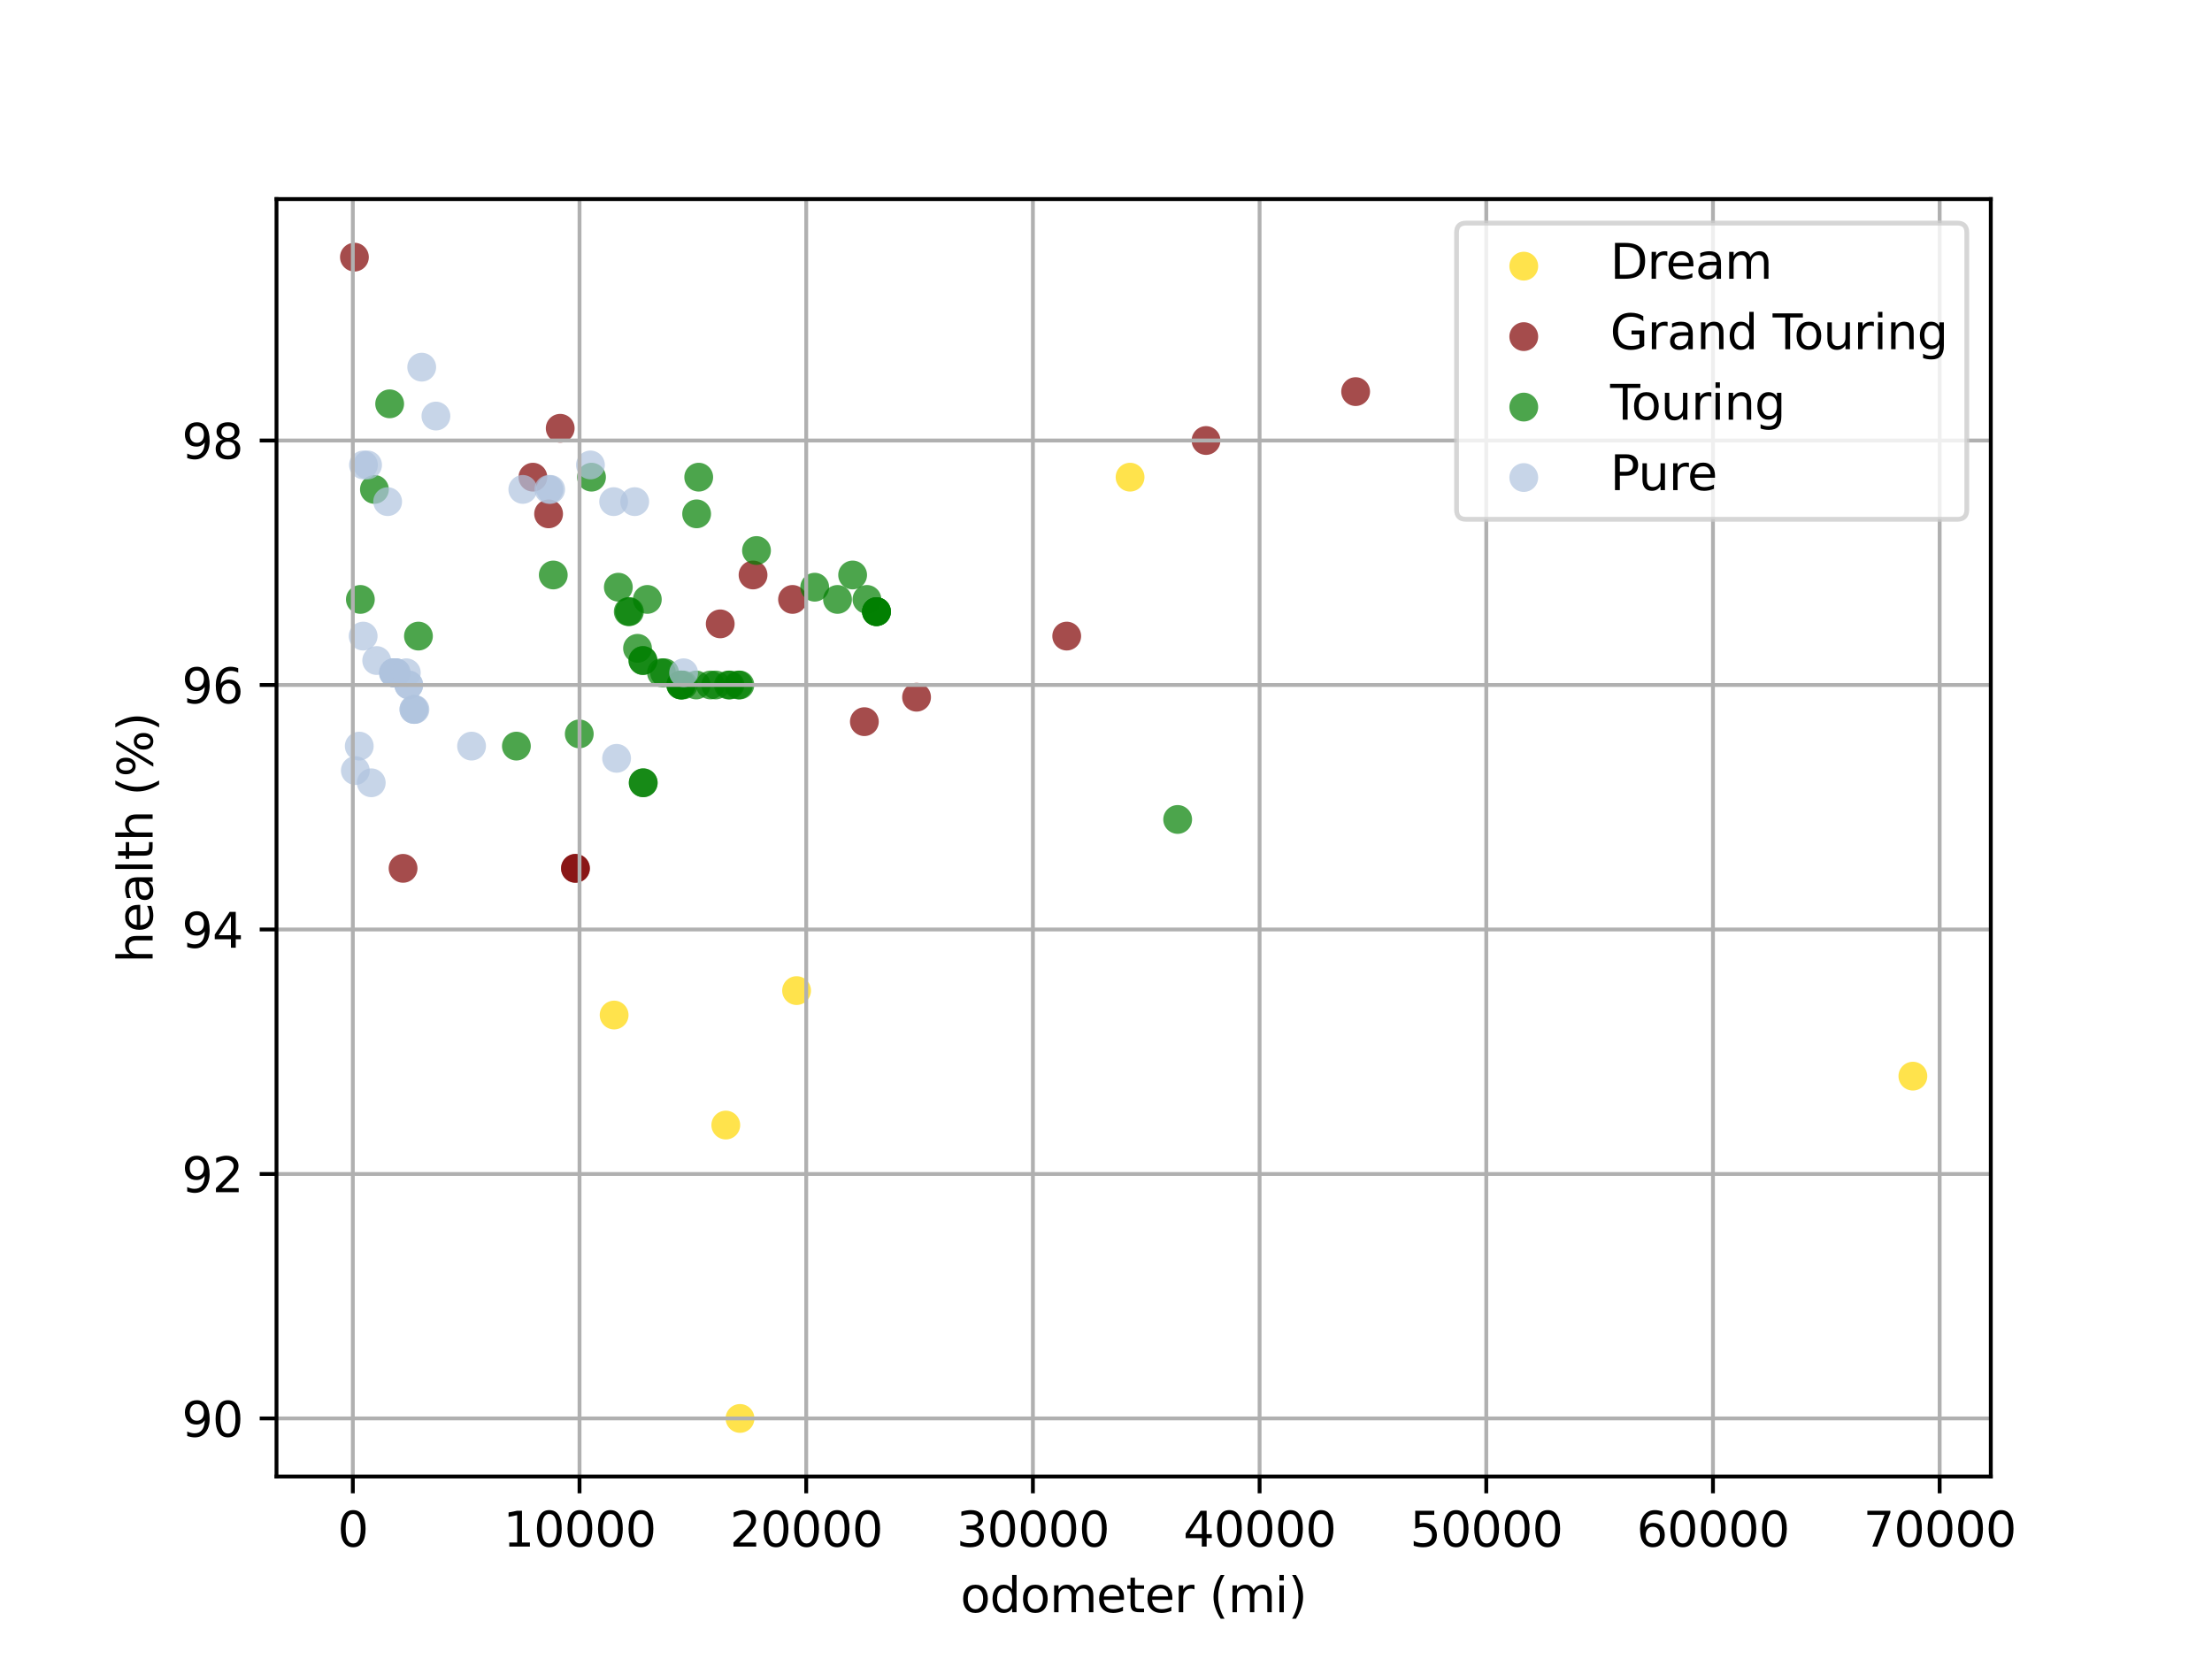 <?xml version="1.0" encoding="utf-8" standalone="no"?>
<!DOCTYPE svg PUBLIC "-//W3C//DTD SVG 1.1//EN"
  "http://www.w3.org/Graphics/SVG/1.1/DTD/svg11.dtd">
<svg xmlns:xlink="http://www.w3.org/1999/xlink" width="460.8pt" height="345.6pt" viewBox="0 0 460.8 345.6" xmlns="http://www.w3.org/2000/svg" version="1.1">
 <defs>
  <style type="text/css">*{stroke-linejoin: round; stroke-linecap: butt}</style>
 </defs>
 <g id="figure_1">
  <g id="patch_1">
   <path d="M 0 345.6 
L 460.8 345.6 
L 460.8 0 
L 0 0 
z
" style="fill: #ffffff"/>
  </g>
  <g id="axes_1">
   <g id="patch_2">
    <path d="M 57.6 307.584 
L 414.72 307.584 
L 414.72 41.472 
L 57.6 41.472 
z
" style="fill: #ffffff"/>
   </g>
   <g id="PathCollection_1">
    <defs>
     <path id="C0_0_fd848317bd" d="M 0 3 
C 0.796 3 1.559 2.684 2.121 2.121 
C 2.684 1.559 3 0.796 3 -0 
C 3 -0.796 2.684 -1.559 2.121 -2.121 
C 1.559 -2.684 0.796 -3 0 -3 
C -0.796 -3 -1.559 -2.684 -2.121 -2.121 
C -2.684 -1.559 -3 -0.796 -3 0 
C -3 0.796 -2.684 1.559 -2.121 2.121 
C -1.559 2.684 -0.796 3 0 3 
z
"/>
    </defs>
    <g clip-path="url(#p1ca855f2ce)">
     <use xlink:href="#C0_0_fd848317bd" x="165.943" y="206.36" style="fill: #ffd700; fill-opacity: 0.7"/>
    </g>
    <g clip-path="url(#p1ca855f2ce)">
     <use xlink:href="#C0_0_fd848317bd" x="151.196" y="234.371" style="fill: #ffd700; fill-opacity: 0.7"/>
    </g>
    <g clip-path="url(#p1ca855f2ce)">
     <use xlink:href="#C0_0_fd848317bd" x="235.415" y="99.405" style="fill: #ffd700; fill-opacity: 0.7"/>
    </g>
    <g clip-path="url(#p1ca855f2ce)">
     <use xlink:href="#C0_0_fd848317bd" x="398.487" y="224.185" style="fill: #ffd700; fill-opacity: 0.7"/>
    </g>
    <g clip-path="url(#p1ca855f2ce)">
     <use xlink:href="#C0_0_fd848317bd" x="127.934" y="211.453" style="fill: #ffd700; fill-opacity: 0.7"/>
    </g>
    <g clip-path="url(#p1ca855f2ce)">
     <use xlink:href="#C0_0_fd848317bd" x="154.158" y="295.488" style="fill: #ffd700; fill-opacity: 0.7"/>
    </g>
   </g>
   <g id="PathCollection_2">
    <defs>
     <path id="C1_0_d52161f55a" d="M 0 3 
C 0.796 3 1.559 2.684 2.121 2.121 
C 2.684 1.559 3 0.796 3 -0 
C 3 -0.796 2.684 -1.559 2.121 -2.121 
C 1.559 -2.684 0.796 -3 0 -3 
C -0.796 -3 -1.559 -2.684 -2.121 -2.121 
C -2.684 -1.559 -3 -0.796 -3 0 
C -3 0.796 -2.684 1.559 -2.121 2.121 
C -1.559 2.684 -0.796 3 0 3 
z
"/>
    </defs>
    <g clip-path="url(#p1ca855f2ce)">
     <use xlink:href="#C1_0_d52161f55a" x="116.702" y="89.219" style="fill: #800000; fill-opacity: 0.7"/>
    </g>
    <g clip-path="url(#p1ca855f2ce)">
     <use xlink:href="#C1_0_d52161f55a" x="119.878" y="180.894" style="fill: #800000; fill-opacity: 0.7"/>
    </g>
    <g clip-path="url(#p1ca855f2ce)">
     <use xlink:href="#C1_0_d52161f55a" x="73.833" y="53.568" style="fill: #800000; fill-opacity: 0.7"/>
    </g>
    <g clip-path="url(#p1ca855f2ce)">
     <use xlink:href="#C1_0_d52161f55a" x="150.037" y="129.964" style="fill: #800000; fill-opacity: 0.7"/>
    </g>
    <g clip-path="url(#p1ca855f2ce)">
     <use xlink:href="#C1_0_d52161f55a" x="114.284" y="107.045" style="fill: #800000; fill-opacity: 0.7"/>
    </g>
    <g clip-path="url(#p1ca855f2ce)">
     <use xlink:href="#C1_0_d52161f55a" x="251.238" y="91.766" style="fill: #800000; fill-opacity: 0.7"/>
    </g>
    <g clip-path="url(#p1ca855f2ce)">
     <use xlink:href="#C1_0_d52161f55a" x="282.405" y="81.58" style="fill: #800000; fill-opacity: 0.7"/>
    </g>
    <g clip-path="url(#p1ca855f2ce)">
     <use xlink:href="#C1_0_d52161f55a" x="190.938" y="145.243" style="fill: #800000; fill-opacity: 0.7"/>
    </g>
    <g clip-path="url(#p1ca855f2ce)">
     <use xlink:href="#C1_0_d52161f55a" x="119.878" y="180.894" style="fill: #800000; fill-opacity: 0.7"/>
    </g>
    <g clip-path="url(#p1ca855f2ce)">
     <use xlink:href="#C1_0_d52161f55a" x="111.01" y="99.405" style="fill: #800000; fill-opacity: 0.7"/>
    </g>
    <g clip-path="url(#p1ca855f2ce)">
     <use xlink:href="#C1_0_d52161f55a" x="180.064" y="150.336" style="fill: #800000; fill-opacity: 0.7"/>
    </g>
    <g clip-path="url(#p1ca855f2ce)">
     <use xlink:href="#C1_0_d52161f55a" x="156.874" y="119.778" style="fill: #800000; fill-opacity: 0.7"/>
    </g>
    <g clip-path="url(#p1ca855f2ce)">
     <use xlink:href="#C1_0_d52161f55a" x="222.217" y="132.51" style="fill: #800000; fill-opacity: 0.7"/>
    </g>
    <g clip-path="url(#p1ca855f2ce)">
     <use xlink:href="#C1_0_d52161f55a" x="83.968" y="180.894" style="fill: #800000; fill-opacity: 0.7"/>
    </g>
    <g clip-path="url(#p1ca855f2ce)">
     <use xlink:href="#C1_0_d52161f55a" x="165.101" y="124.871" style="fill: #800000; fill-opacity: 0.7"/>
    </g>
   </g>
   <g id="PathCollection_3">
    <defs>
     <path id="C2_0_8708db719e" d="M 0 3 
C 0.796 3 1.559 2.684 2.121 2.121 
C 2.684 1.559 3 0.796 3 -0 
C 3 -0.796 2.684 -1.559 2.121 -2.121 
C 1.559 -2.684 0.796 -3 0 -3 
C -0.796 -3 -1.559 -2.684 -2.121 -2.121 
C -2.684 -1.559 -3 -0.796 -3 0 
C -3 0.796 -2.684 1.559 -2.121 2.121 
C -1.559 2.684 -0.796 3 0 3 
z
"/>
    </defs>
    <g clip-path="url(#p1ca855f2ce)">
     <use xlink:href="#C2_0_8708db719e" x="145.556" y="99.405" style="fill: #008000; fill-opacity: 0.7"/>
    </g>
    <g clip-path="url(#p1ca855f2ce)">
     <use xlink:href="#C2_0_8708db719e" x="182.588" y="127.417" style="fill: #008000; fill-opacity: 0.7"/>
    </g>
    <g clip-path="url(#p1ca855f2ce)">
     <use xlink:href="#C2_0_8708db719e" x="142.344" y="142.696" style="fill: #008000; fill-opacity: 0.7"/>
    </g>
    <g clip-path="url(#p1ca855f2ce)">
     <use xlink:href="#C2_0_8708db719e" x="145.03" y="142.696" style="fill: #008000; fill-opacity: 0.7"/>
    </g>
    <g clip-path="url(#p1ca855f2ce)">
     <use xlink:href="#C2_0_8708db719e" x="182.588" y="127.417" style="fill: #008000; fill-opacity: 0.7"/>
    </g>
    <g clip-path="url(#p1ca855f2ce)">
     <use xlink:href="#C2_0_8708db719e" x="138.448" y="140.15" style="fill: #008000; fill-opacity: 0.7"/>
    </g>
    <g clip-path="url(#p1ca855f2ce)">
     <use xlink:href="#C2_0_8708db719e" x="245.33" y="170.708" style="fill: #008000; fill-opacity: 0.7"/>
    </g>
    <g clip-path="url(#p1ca855f2ce)">
     <use xlink:href="#C2_0_8708db719e" x="182.588" y="127.417" style="fill: #008000; fill-opacity: 0.7"/>
    </g>
    <g clip-path="url(#p1ca855f2ce)">
     <use xlink:href="#C2_0_8708db719e" x="132.81" y="135.057" style="fill: #008000; fill-opacity: 0.7"/>
    </g>
    <g clip-path="url(#p1ca855f2ce)">
     <use xlink:href="#C2_0_8708db719e" x="169.72" y="122.324" style="fill: #008000; fill-opacity: 0.7"/>
    </g>
    <g clip-path="url(#p1ca855f2ce)">
     <use xlink:href="#C2_0_8708db719e" x="133.995" y="163.069" style="fill: #008000; fill-opacity: 0.7"/>
    </g>
    <g clip-path="url(#p1ca855f2ce)">
     <use xlink:href="#C2_0_8708db719e" x="120.672" y="152.883" style="fill: #008000; fill-opacity: 0.7"/>
    </g>
    <g clip-path="url(#p1ca855f2ce)">
     <use xlink:href="#C2_0_8708db719e" x="87.171" y="132.51" style="fill: #008000; fill-opacity: 0.7"/>
    </g>
    <g clip-path="url(#p1ca855f2ce)">
     <use xlink:href="#C2_0_8708db719e" x="145.122" y="107.045" style="fill: #008000; fill-opacity: 0.7"/>
    </g>
    <g clip-path="url(#p1ca855f2ce)">
     <use xlink:href="#C2_0_8708db719e" x="141.919" y="142.696" style="fill: #008000; fill-opacity: 0.7"/>
    </g>
    <g clip-path="url(#p1ca855f2ce)">
     <use xlink:href="#C2_0_8708db719e" x="130.875" y="127.417" style="fill: #008000; fill-opacity: 0.7"/>
    </g>
    <g clip-path="url(#p1ca855f2ce)">
     <use xlink:href="#C2_0_8708db719e" x="157.594" y="114.685" style="fill: #008000; fill-opacity: 0.7"/>
    </g>
    <g clip-path="url(#p1ca855f2ce)">
     <use xlink:href="#C2_0_8708db719e" x="131.123" y="127.417" style="fill: #008000; fill-opacity: 0.7"/>
    </g>
    <g clip-path="url(#p1ca855f2ce)">
     <use xlink:href="#C2_0_8708db719e" x="151.738" y="142.696" style="fill: #008000; fill-opacity: 0.7"/>
    </g>
    <g clip-path="url(#p1ca855f2ce)">
     <use xlink:href="#C2_0_8708db719e" x="141.821" y="142.696" style="fill: #008000; fill-opacity: 0.7"/>
    </g>
    <g clip-path="url(#p1ca855f2ce)">
     <use xlink:href="#C2_0_8708db719e" x="149.103" y="142.696" style="fill: #008000; fill-opacity: 0.7"/>
    </g>
    <g clip-path="url(#p1ca855f2ce)">
     <use xlink:href="#C2_0_8708db719e" x="177.619" y="119.778" style="fill: #008000; fill-opacity: 0.7"/>
    </g>
    <g clip-path="url(#p1ca855f2ce)">
     <use xlink:href="#C2_0_8708db719e" x="134.852" y="124.871" style="fill: #008000; fill-opacity: 0.7"/>
    </g>
    <g clip-path="url(#p1ca855f2ce)">
     <use xlink:href="#C2_0_8708db719e" x="182.588" y="127.417" style="fill: #008000; fill-opacity: 0.7"/>
    </g>
    <g clip-path="url(#p1ca855f2ce)">
     <use xlink:href="#C2_0_8708db719e" x="154.127" y="142.696" style="fill: #008000; fill-opacity: 0.7"/>
    </g>
    <g clip-path="url(#p1ca855f2ce)">
     <use xlink:href="#C2_0_8708db719e" x="174.47" y="124.871" style="fill: #008000; fill-opacity: 0.7"/>
    </g>
    <g clip-path="url(#p1ca855f2ce)">
     <use xlink:href="#C2_0_8708db719e" x="137.798" y="140.15" style="fill: #008000; fill-opacity: 0.7"/>
    </g>
    <g clip-path="url(#p1ca855f2ce)">
     <use xlink:href="#C2_0_8708db719e" x="77.998" y="101.952" style="fill: #008000; fill-opacity: 0.7"/>
    </g>
    <g clip-path="url(#p1ca855f2ce)">
     <use xlink:href="#C2_0_8708db719e" x="115.258" y="119.778" style="fill: #008000; fill-opacity: 0.7"/>
    </g>
    <g clip-path="url(#p1ca855f2ce)">
     <use xlink:href="#C2_0_8708db719e" x="148" y="142.696" style="fill: #008000; fill-opacity: 0.7"/>
    </g>
    <g clip-path="url(#p1ca855f2ce)">
     <use xlink:href="#C2_0_8708db719e" x="141.821" y="142.696" style="fill: #008000; fill-opacity: 0.7"/>
    </g>
    <g clip-path="url(#p1ca855f2ce)">
     <use xlink:href="#C2_0_8708db719e" x="128.812" y="122.324" style="fill: #008000; fill-opacity: 0.7"/>
    </g>
    <g clip-path="url(#p1ca855f2ce)">
     <use xlink:href="#C2_0_8708db719e" x="180.603" y="124.871" style="fill: #008000; fill-opacity: 0.7"/>
    </g>
    <g clip-path="url(#p1ca855f2ce)">
     <use xlink:href="#C2_0_8708db719e" x="81.174" y="84.126" style="fill: #008000; fill-opacity: 0.7"/>
    </g>
    <g clip-path="url(#p1ca855f2ce)">
     <use xlink:href="#C2_0_8708db719e" x="133.908" y="137.603" style="fill: #008000; fill-opacity: 0.7"/>
    </g>
    <g clip-path="url(#p1ca855f2ce)">
     <use xlink:href="#C2_0_8708db719e" x="75.072" y="124.871" style="fill: #008000; fill-opacity: 0.7"/>
    </g>
    <g clip-path="url(#p1ca855f2ce)">
     <use xlink:href="#C2_0_8708db719e" x="133.968" y="137.603" style="fill: #008000; fill-opacity: 0.7"/>
    </g>
    <g clip-path="url(#p1ca855f2ce)">
     <use xlink:href="#C2_0_8708db719e" x="152.068" y="142.696" style="fill: #008000; fill-opacity: 0.7"/>
    </g>
    <g clip-path="url(#p1ca855f2ce)">
     <use xlink:href="#C2_0_8708db719e" x="133.995" y="163.069" style="fill: #008000; fill-opacity: 0.7"/>
    </g>
    <g clip-path="url(#p1ca855f2ce)">
     <use xlink:href="#C2_0_8708db719e" x="107.575" y="155.429" style="fill: #008000; fill-opacity: 0.7"/>
    </g>
    <g clip-path="url(#p1ca855f2ce)">
     <use xlink:href="#C2_0_8708db719e" x="153.822" y="142.696" style="fill: #008000; fill-opacity: 0.7"/>
    </g>
    <g clip-path="url(#p1ca855f2ce)">
     <use xlink:href="#C2_0_8708db719e" x="123.22" y="99.405" style="fill: #008000; fill-opacity: 0.7"/>
    </g>
   </g>
   <g id="PathCollection_4">
    <defs>
     <path id="C3_0_a4344027f1" d="M 0 3 
C 0.796 3 1.559 2.684 2.121 2.121 
C 2.684 1.559 3 0.796 3 -0 
C 3 -0.796 2.684 -1.559 2.121 -2.121 
C 1.559 -2.684 0.796 -3 0 -3 
C -0.796 -3 -1.559 -2.684 -2.121 -2.121 
C -2.684 -1.559 -3 -0.796 -3 0 
C -3 0.796 -2.684 1.559 -2.121 2.121 
C -1.559 2.684 -0.796 3 0 3 
z
"/>
    </defs>
    <g clip-path="url(#p1ca855f2ce)">
     <use xlink:href="#C3_0_a4344027f1" x="81.932" y="140.15" style="fill: #b0c4de; fill-opacity: 0.7"/>
    </g>
    <g clip-path="url(#p1ca855f2ce)">
     <use xlink:href="#C3_0_a4344027f1" x="108.911" y="101.952" style="fill: #b0c4de; fill-opacity: 0.7"/>
    </g>
    <g clip-path="url(#p1ca855f2ce)">
     <use xlink:href="#C3_0_a4344027f1" x="82.507" y="140.15" style="fill: #b0c4de; fill-opacity: 0.7"/>
    </g>
    <g clip-path="url(#p1ca855f2ce)">
     <use xlink:href="#C3_0_a4344027f1" x="76.571" y="96.859" style="fill: #b0c4de; fill-opacity: 0.7"/>
    </g>
    <g clip-path="url(#p1ca855f2ce)">
     <use xlink:href="#C3_0_a4344027f1" x="87.852" y="76.487" style="fill: #b0c4de; fill-opacity: 0.7"/>
    </g>
    <g clip-path="url(#p1ca855f2ce)">
     <use xlink:href="#C3_0_a4344027f1" x="127.833" y="104.499" style="fill: #b0c4de; fill-opacity: 0.7"/>
    </g>
    <g clip-path="url(#p1ca855f2ce)">
     <use xlink:href="#C3_0_a4344027f1" x="114.716" y="101.952" style="fill: #b0c4de; fill-opacity: 0.7"/>
    </g>
    <g clip-path="url(#p1ca855f2ce)">
     <use xlink:href="#C3_0_a4344027f1" x="77.34" y="163.069" style="fill: #b0c4de; fill-opacity: 0.7"/>
    </g>
    <g clip-path="url(#p1ca855f2ce)">
     <use xlink:href="#C3_0_a4344027f1" x="82.044" y="140.15" style="fill: #b0c4de; fill-opacity: 0.7"/>
    </g>
    <g clip-path="url(#p1ca855f2ce)">
     <use xlink:href="#C3_0_a4344027f1" x="85.155" y="142.696" style="fill: #b0c4de; fill-opacity: 0.7"/>
    </g>
    <g clip-path="url(#p1ca855f2ce)">
     <use xlink:href="#C3_0_a4344027f1" x="82.134" y="140.15" style="fill: #b0c4de; fill-opacity: 0.7"/>
    </g>
    <g clip-path="url(#p1ca855f2ce)">
     <use xlink:href="#C3_0_a4344027f1" x="75.721" y="96.859" style="fill: #b0c4de; fill-opacity: 0.7"/>
    </g>
    <g clip-path="url(#p1ca855f2ce)">
     <use xlink:href="#C3_0_a4344027f1" x="74.841" y="155.429" style="fill: #b0c4de; fill-opacity: 0.7"/>
    </g>
    <g clip-path="url(#p1ca855f2ce)">
     <use xlink:href="#C3_0_a4344027f1" x="86.219" y="147.789" style="fill: #b0c4de; fill-opacity: 0.7"/>
    </g>
    <g clip-path="url(#p1ca855f2ce)">
     <use xlink:href="#C3_0_a4344027f1" x="132.225" y="104.499" style="fill: #b0c4de; fill-opacity: 0.7"/>
    </g>
    <g clip-path="url(#p1ca855f2ce)">
     <use xlink:href="#C3_0_a4344027f1" x="74.026" y="160.522" style="fill: #b0c4de; fill-opacity: 0.7"/>
    </g>
    <g clip-path="url(#p1ca855f2ce)">
     <use xlink:href="#C3_0_a4344027f1" x="80.755" y="104.499" style="fill: #b0c4de; fill-opacity: 0.7"/>
    </g>
    <g clip-path="url(#p1ca855f2ce)">
     <use xlink:href="#C3_0_a4344027f1" x="142.411" y="140.15" style="fill: #b0c4de; fill-opacity: 0.7"/>
    </g>
    <g clip-path="url(#p1ca855f2ce)">
     <use xlink:href="#C3_0_a4344027f1" x="75.654" y="132.51" style="fill: #b0c4de; fill-opacity: 0.7"/>
    </g>
    <g clip-path="url(#p1ca855f2ce)">
     <use xlink:href="#C3_0_a4344027f1" x="78.473" y="137.603" style="fill: #b0c4de; fill-opacity: 0.7"/>
    </g>
    <g clip-path="url(#p1ca855f2ce)">
     <use xlink:href="#C3_0_a4344027f1" x="82.044" y="140.15" style="fill: #b0c4de; fill-opacity: 0.7"/>
    </g>
    <g clip-path="url(#p1ca855f2ce)">
     <use xlink:href="#C3_0_a4344027f1" x="98.237" y="155.429" style="fill: #b0c4de; fill-opacity: 0.7"/>
    </g>
    <g clip-path="url(#p1ca855f2ce)">
     <use xlink:href="#C3_0_a4344027f1" x="82.023" y="140.15" style="fill: #b0c4de; fill-opacity: 0.7"/>
    </g>
    <g clip-path="url(#p1ca855f2ce)">
     <use xlink:href="#C3_0_a4344027f1" x="82.507" y="140.15" style="fill: #b0c4de; fill-opacity: 0.7"/>
    </g>
    <g clip-path="url(#p1ca855f2ce)">
     <use xlink:href="#C3_0_a4344027f1" x="82.044" y="140.15" style="fill: #b0c4de; fill-opacity: 0.7"/>
    </g>
    <g clip-path="url(#p1ca855f2ce)">
     <use xlink:href="#C3_0_a4344027f1" x="114.336" y="101.952" style="fill: #b0c4de; fill-opacity: 0.7"/>
    </g>
    <g clip-path="url(#p1ca855f2ce)">
     <use xlink:href="#C3_0_a4344027f1" x="90.81" y="86.673" style="fill: #b0c4de; fill-opacity: 0.7"/>
    </g>
    <g clip-path="url(#p1ca855f2ce)">
     <use xlink:href="#C3_0_a4344027f1" x="86.449" y="147.789" style="fill: #b0c4de; fill-opacity: 0.7"/>
    </g>
    <g clip-path="url(#p1ca855f2ce)">
     <use xlink:href="#C3_0_a4344027f1" x="85.155" y="142.696" style="fill: #b0c4de; fill-opacity: 0.7"/>
    </g>
    <g clip-path="url(#p1ca855f2ce)">
     <use xlink:href="#C3_0_a4344027f1" x="82.507" y="140.15" style="fill: #b0c4de; fill-opacity: 0.7"/>
    </g>
    <g clip-path="url(#p1ca855f2ce)">
     <use xlink:href="#C3_0_a4344027f1" x="86.219" y="147.789" style="fill: #b0c4de; fill-opacity: 0.7"/>
    </g>
    <g clip-path="url(#p1ca855f2ce)">
     <use xlink:href="#C3_0_a4344027f1" x="84.645" y="140.15" style="fill: #b0c4de; fill-opacity: 0.7"/>
    </g>
    <g clip-path="url(#p1ca855f2ce)">
     <use xlink:href="#C3_0_a4344027f1" x="128.449" y="157.976" style="fill: #b0c4de; fill-opacity: 0.7"/>
    </g>
    <g clip-path="url(#p1ca855f2ce)">
     <use xlink:href="#C3_0_a4344027f1" x="123.001" y="96.859" style="fill: #b0c4de; fill-opacity: 0.7"/>
    </g>
   </g>
   <g id="matplotlib.axis_1">
    <g id="xtick_1">
     <g id="line2d_1">
      <path d="M 73.502 307.584 
L 73.502 41.472 
" clip-path="url(#p1ca855f2ce)" style="fill: none; stroke: #b0b0b0; stroke-width: 0.8; stroke-linecap: square"/>
     </g>
     <g id="line2d_2">
      <defs>
       <path id="m71b653a542" d="M 0 0 
L 0 3.5 
" style="stroke: #000000; stroke-width: 0.8"/>
      </defs>
      <g>
       <use xlink:href="#m71b653a542" x="73.502" y="307.584" style="stroke: #000000; stroke-width: 0.8"/>
      </g>
     </g>
     <g id="text_1">
      <!-- 0 -->
      <g transform="translate(70.321 322.182) scale(0.1 -0.1)">
       <defs>
        <path id="DejaVuSans-30" d="M 2034 4250 
Q 1547 4250 1301 3770 
Q 1056 3291 1056 2328 
Q 1056 1369 1301 889 
Q 1547 409 2034 409 
Q 2525 409 2770 889 
Q 3016 1369 3016 2328 
Q 3016 3291 2770 3770 
Q 2525 4250 2034 4250 
z
M 2034 4750 
Q 2819 4750 3233 4129 
Q 3647 3509 3647 2328 
Q 3647 1150 3233 529 
Q 2819 -91 2034 -91 
Q 1250 -91 836 529 
Q 422 1150 422 2328 
Q 422 3509 836 4129 
Q 1250 4750 2034 4750 
z
" transform="scale(0.016)"/>
       </defs>
       <use xlink:href="#DejaVuSans-30"/>
      </g>
     </g>
    </g>
    <g id="xtick_2">
     <g id="line2d_3">
      <path d="M 120.725 307.584 
L 120.725 41.472 
" clip-path="url(#p1ca855f2ce)" style="fill: none; stroke: #b0b0b0; stroke-width: 0.8; stroke-linecap: square"/>
     </g>
     <g id="line2d_4">
      <g>
       <use xlink:href="#m71b653a542" x="120.725" y="307.584" style="stroke: #000000; stroke-width: 0.8"/>
      </g>
     </g>
     <g id="text_2">
      <!-- 10000 -->
      <g transform="translate(104.819 322.182) scale(0.1 -0.1)">
       <defs>
        <path id="DejaVuSans-31" d="M 794 531 
L 1825 531 
L 1825 4091 
L 703 3866 
L 703 4441 
L 1819 4666 
L 2450 4666 
L 2450 531 
L 3481 531 
L 3481 0 
L 794 0 
L 794 531 
z
" transform="scale(0.016)"/>
       </defs>
       <use xlink:href="#DejaVuSans-31"/>
       <use xlink:href="#DejaVuSans-30" x="63.623"/>
       <use xlink:href="#DejaVuSans-30" x="127.246"/>
       <use xlink:href="#DejaVuSans-30" x="190.869"/>
       <use xlink:href="#DejaVuSans-30" x="254.492"/>
      </g>
     </g>
    </g>
    <g id="xtick_3">
     <g id="line2d_5">
      <path d="M 167.949 307.584 
L 167.949 41.472 
" clip-path="url(#p1ca855f2ce)" style="fill: none; stroke: #b0b0b0; stroke-width: 0.8; stroke-linecap: square"/>
     </g>
     <g id="line2d_6">
      <g>
       <use xlink:href="#m71b653a542" x="167.949" y="307.584" style="stroke: #000000; stroke-width: 0.8"/>
      </g>
     </g>
     <g id="text_3">
      <!-- 20000 -->
      <g transform="translate(152.043 322.182) scale(0.1 -0.1)">
       <defs>
        <path id="DejaVuSans-32" d="M 1228 531 
L 3431 531 
L 3431 0 
L 469 0 
L 469 531 
Q 828 903 1448 1529 
Q 2069 2156 2228 2338 
Q 2531 2678 2651 2914 
Q 2772 3150 2772 3378 
Q 2772 3750 2511 3984 
Q 2250 4219 1831 4219 
Q 1534 4219 1204 4116 
Q 875 4013 500 3803 
L 500 4441 
Q 881 4594 1212 4672 
Q 1544 4750 1819 4750 
Q 2544 4750 2975 4387 
Q 3406 4025 3406 3419 
Q 3406 3131 3298 2873 
Q 3191 2616 2906 2266 
Q 2828 2175 2409 1742 
Q 1991 1309 1228 531 
z
" transform="scale(0.016)"/>
       </defs>
       <use xlink:href="#DejaVuSans-32"/>
       <use xlink:href="#DejaVuSans-30" x="63.623"/>
       <use xlink:href="#DejaVuSans-30" x="127.246"/>
       <use xlink:href="#DejaVuSans-30" x="190.869"/>
       <use xlink:href="#DejaVuSans-30" x="254.492"/>
      </g>
     </g>
    </g>
    <g id="xtick_4">
     <g id="line2d_7">
      <path d="M 215.172 307.584 
L 215.172 41.472 
" clip-path="url(#p1ca855f2ce)" style="fill: none; stroke: #b0b0b0; stroke-width: 0.8; stroke-linecap: square"/>
     </g>
     <g id="line2d_8">
      <g>
       <use xlink:href="#m71b653a542" x="215.172" y="307.584" style="stroke: #000000; stroke-width: 0.8"/>
      </g>
     </g>
     <g id="text_4">
      <!-- 30000 -->
      <g transform="translate(199.266 322.182) scale(0.1 -0.1)">
       <defs>
        <path id="DejaVuSans-33" d="M 2597 2516 
Q 3050 2419 3304 2112 
Q 3559 1806 3559 1356 
Q 3559 666 3084 287 
Q 2609 -91 1734 -91 
Q 1441 -91 1130 -33 
Q 819 25 488 141 
L 488 750 
Q 750 597 1062 519 
Q 1375 441 1716 441 
Q 2309 441 2620 675 
Q 2931 909 2931 1356 
Q 2931 1769 2642 2001 
Q 2353 2234 1838 2234 
L 1294 2234 
L 1294 2753 
L 1863 2753 
Q 2328 2753 2575 2939 
Q 2822 3125 2822 3475 
Q 2822 3834 2567 4026 
Q 2313 4219 1838 4219 
Q 1578 4219 1281 4162 
Q 984 4106 628 3988 
L 628 4550 
Q 988 4650 1302 4700 
Q 1616 4750 1894 4750 
Q 2613 4750 3031 4423 
Q 3450 4097 3450 3541 
Q 3450 3153 3228 2886 
Q 3006 2619 2597 2516 
z
" transform="scale(0.016)"/>
       </defs>
       <use xlink:href="#DejaVuSans-33"/>
       <use xlink:href="#DejaVuSans-30" x="63.623"/>
       <use xlink:href="#DejaVuSans-30" x="127.246"/>
       <use xlink:href="#DejaVuSans-30" x="190.869"/>
       <use xlink:href="#DejaVuSans-30" x="254.492"/>
      </g>
     </g>
    </g>
    <g id="xtick_5">
     <g id="line2d_9">
      <path d="M 262.396 307.584 
L 262.396 41.472 
" clip-path="url(#p1ca855f2ce)" style="fill: none; stroke: #b0b0b0; stroke-width: 0.8; stroke-linecap: square"/>
     </g>
     <g id="line2d_10">
      <g>
       <use xlink:href="#m71b653a542" x="262.396" y="307.584" style="stroke: #000000; stroke-width: 0.8"/>
      </g>
     </g>
     <g id="text_5">
      <!-- 40000 -->
      <g transform="translate(246.49 322.182) scale(0.1 -0.1)">
       <defs>
        <path id="DejaVuSans-34" d="M 2419 4116 
L 825 1625 
L 2419 1625 
L 2419 4116 
z
M 2253 4666 
L 3047 4666 
L 3047 1625 
L 3713 1625 
L 3713 1100 
L 3047 1100 
L 3047 0 
L 2419 0 
L 2419 1100 
L 313 1100 
L 313 1709 
L 2253 4666 
z
" transform="scale(0.016)"/>
       </defs>
       <use xlink:href="#DejaVuSans-34"/>
       <use xlink:href="#DejaVuSans-30" x="63.623"/>
       <use xlink:href="#DejaVuSans-30" x="127.246"/>
       <use xlink:href="#DejaVuSans-30" x="190.869"/>
       <use xlink:href="#DejaVuSans-30" x="254.492"/>
      </g>
     </g>
    </g>
    <g id="xtick_6">
     <g id="line2d_11">
      <path d="M 309.619 307.584 
L 309.619 41.472 
" clip-path="url(#p1ca855f2ce)" style="fill: none; stroke: #b0b0b0; stroke-width: 0.8; stroke-linecap: square"/>
     </g>
     <g id="line2d_12">
      <g>
       <use xlink:href="#m71b653a542" x="309.619" y="307.584" style="stroke: #000000; stroke-width: 0.8"/>
      </g>
     </g>
     <g id="text_6">
      <!-- 50000 -->
      <g transform="translate(293.713 322.182) scale(0.1 -0.1)">
       <defs>
        <path id="DejaVuSans-35" d="M 691 4666 
L 3169 4666 
L 3169 4134 
L 1269 4134 
L 1269 2991 
Q 1406 3038 1543 3061 
Q 1681 3084 1819 3084 
Q 2600 3084 3056 2656 
Q 3513 2228 3513 1497 
Q 3513 744 3044 326 
Q 2575 -91 1722 -91 
Q 1428 -91 1123 -41 
Q 819 9 494 109 
L 494 744 
Q 775 591 1075 516 
Q 1375 441 1709 441 
Q 2250 441 2565 725 
Q 2881 1009 2881 1497 
Q 2881 1984 2565 2268 
Q 2250 2553 1709 2553 
Q 1456 2553 1204 2497 
Q 953 2441 691 2322 
L 691 4666 
z
" transform="scale(0.016)"/>
       </defs>
       <use xlink:href="#DejaVuSans-35"/>
       <use xlink:href="#DejaVuSans-30" x="63.623"/>
       <use xlink:href="#DejaVuSans-30" x="127.246"/>
       <use xlink:href="#DejaVuSans-30" x="190.869"/>
       <use xlink:href="#DejaVuSans-30" x="254.492"/>
      </g>
     </g>
    </g>
    <g id="xtick_7">
     <g id="line2d_13">
      <path d="M 356.843 307.584 
L 356.843 41.472 
" clip-path="url(#p1ca855f2ce)" style="fill: none; stroke: #b0b0b0; stroke-width: 0.8; stroke-linecap: square"/>
     </g>
     <g id="line2d_14">
      <g>
       <use xlink:href="#m71b653a542" x="356.843" y="307.584" style="stroke: #000000; stroke-width: 0.8"/>
      </g>
     </g>
     <g id="text_7">
      <!-- 60000 -->
      <g transform="translate(340.937 322.182) scale(0.1 -0.1)">
       <defs>
        <path id="DejaVuSans-36" d="M 2113 2584 
Q 1688 2584 1439 2293 
Q 1191 2003 1191 1497 
Q 1191 994 1439 701 
Q 1688 409 2113 409 
Q 2538 409 2786 701 
Q 3034 994 3034 1497 
Q 3034 2003 2786 2293 
Q 2538 2584 2113 2584 
z
M 3366 4563 
L 3366 3988 
Q 3128 4100 2886 4159 
Q 2644 4219 2406 4219 
Q 1781 4219 1451 3797 
Q 1122 3375 1075 2522 
Q 1259 2794 1537 2939 
Q 1816 3084 2150 3084 
Q 2853 3084 3261 2657 
Q 3669 2231 3669 1497 
Q 3669 778 3244 343 
Q 2819 -91 2113 -91 
Q 1303 -91 875 529 
Q 447 1150 447 2328 
Q 447 3434 972 4092 
Q 1497 4750 2381 4750 
Q 2619 4750 2861 4703 
Q 3103 4656 3366 4563 
z
" transform="scale(0.016)"/>
       </defs>
       <use xlink:href="#DejaVuSans-36"/>
       <use xlink:href="#DejaVuSans-30" x="63.623"/>
       <use xlink:href="#DejaVuSans-30" x="127.246"/>
       <use xlink:href="#DejaVuSans-30" x="190.869"/>
       <use xlink:href="#DejaVuSans-30" x="254.492"/>
      </g>
     </g>
    </g>
    <g id="xtick_8">
     <g id="line2d_15">
      <path d="M 404.066 307.584 
L 404.066 41.472 
" clip-path="url(#p1ca855f2ce)" style="fill: none; stroke: #b0b0b0; stroke-width: 0.8; stroke-linecap: square"/>
     </g>
     <g id="line2d_16">
      <g>
       <use xlink:href="#m71b653a542" x="404.066" y="307.584" style="stroke: #000000; stroke-width: 0.8"/>
      </g>
     </g>
     <g id="text_8">
      <!-- 70000 -->
      <g transform="translate(388.16 322.182) scale(0.1 -0.1)">
       <defs>
        <path id="DejaVuSans-37" d="M 525 4666 
L 3525 4666 
L 3525 4397 
L 1831 0 
L 1172 0 
L 2766 4134 
L 525 4134 
L 525 4666 
z
" transform="scale(0.016)"/>
       </defs>
       <use xlink:href="#DejaVuSans-37"/>
       <use xlink:href="#DejaVuSans-30" x="63.623"/>
       <use xlink:href="#DejaVuSans-30" x="127.246"/>
       <use xlink:href="#DejaVuSans-30" x="190.869"/>
       <use xlink:href="#DejaVuSans-30" x="254.492"/>
      </g>
     </g>
    </g>
    <g id="text_9">
     <!-- odometer (mi) -->
     <g transform="translate(200.078 335.861) scale(0.1 -0.1)">
      <defs>
       <path id="DejaVuSans-6f" d="M 1959 3097 
Q 1497 3097 1228 2736 
Q 959 2375 959 1747 
Q 959 1119 1226 758 
Q 1494 397 1959 397 
Q 2419 397 2687 759 
Q 2956 1122 2956 1747 
Q 2956 2369 2687 2733 
Q 2419 3097 1959 3097 
z
M 1959 3584 
Q 2709 3584 3137 3096 
Q 3566 2609 3566 1747 
Q 3566 888 3137 398 
Q 2709 -91 1959 -91 
Q 1206 -91 779 398 
Q 353 888 353 1747 
Q 353 2609 779 3096 
Q 1206 3584 1959 3584 
z
" transform="scale(0.016)"/>
       <path id="DejaVuSans-64" d="M 2906 2969 
L 2906 4863 
L 3481 4863 
L 3481 0 
L 2906 0 
L 2906 525 
Q 2725 213 2448 61 
Q 2172 -91 1784 -91 
Q 1150 -91 751 415 
Q 353 922 353 1747 
Q 353 2572 751 3078 
Q 1150 3584 1784 3584 
Q 2172 3584 2448 3432 
Q 2725 3281 2906 2969 
z
M 947 1747 
Q 947 1113 1208 752 
Q 1469 391 1925 391 
Q 2381 391 2643 752 
Q 2906 1113 2906 1747 
Q 2906 2381 2643 2742 
Q 2381 3103 1925 3103 
Q 1469 3103 1208 2742 
Q 947 2381 947 1747 
z
" transform="scale(0.016)"/>
       <path id="DejaVuSans-6d" d="M 3328 2828 
Q 3544 3216 3844 3400 
Q 4144 3584 4550 3584 
Q 5097 3584 5394 3201 
Q 5691 2819 5691 2113 
L 5691 0 
L 5113 0 
L 5113 2094 
Q 5113 2597 4934 2840 
Q 4756 3084 4391 3084 
Q 3944 3084 3684 2787 
Q 3425 2491 3425 1978 
L 3425 0 
L 2847 0 
L 2847 2094 
Q 2847 2600 2669 2842 
Q 2491 3084 2119 3084 
Q 1678 3084 1418 2786 
Q 1159 2488 1159 1978 
L 1159 0 
L 581 0 
L 581 3500 
L 1159 3500 
L 1159 2956 
Q 1356 3278 1631 3431 
Q 1906 3584 2284 3584 
Q 2666 3584 2933 3390 
Q 3200 3197 3328 2828 
z
" transform="scale(0.016)"/>
       <path id="DejaVuSans-65" d="M 3597 1894 
L 3597 1613 
L 953 1613 
Q 991 1019 1311 708 
Q 1631 397 2203 397 
Q 2534 397 2845 478 
Q 3156 559 3463 722 
L 3463 178 
Q 3153 47 2828 -22 
Q 2503 -91 2169 -91 
Q 1331 -91 842 396 
Q 353 884 353 1716 
Q 353 2575 817 3079 
Q 1281 3584 2069 3584 
Q 2775 3584 3186 3129 
Q 3597 2675 3597 1894 
z
M 3022 2063 
Q 3016 2534 2758 2815 
Q 2500 3097 2075 3097 
Q 1594 3097 1305 2825 
Q 1016 2553 972 2059 
L 3022 2063 
z
" transform="scale(0.016)"/>
       <path id="DejaVuSans-74" d="M 1172 4494 
L 1172 3500 
L 2356 3500 
L 2356 3053 
L 1172 3053 
L 1172 1153 
Q 1172 725 1289 603 
Q 1406 481 1766 481 
L 2356 481 
L 2356 0 
L 1766 0 
Q 1100 0 847 248 
Q 594 497 594 1153 
L 594 3053 
L 172 3053 
L 172 3500 
L 594 3500 
L 594 4494 
L 1172 4494 
z
" transform="scale(0.016)"/>
       <path id="DejaVuSans-72" d="M 2631 2963 
Q 2534 3019 2420 3045 
Q 2306 3072 2169 3072 
Q 1681 3072 1420 2755 
Q 1159 2438 1159 1844 
L 1159 0 
L 581 0 
L 581 3500 
L 1159 3500 
L 1159 2956 
Q 1341 3275 1631 3429 
Q 1922 3584 2338 3584 
Q 2397 3584 2469 3576 
Q 2541 3569 2628 3553 
L 2631 2963 
z
" transform="scale(0.016)"/>
       <path id="DejaVuSans-20" transform="scale(0.016)"/>
       <path id="DejaVuSans-28" d="M 1984 4856 
Q 1566 4138 1362 3434 
Q 1159 2731 1159 2009 
Q 1159 1288 1364 580 
Q 1569 -128 1984 -844 
L 1484 -844 
Q 1016 -109 783 600 
Q 550 1309 550 2009 
Q 550 2706 781 3412 
Q 1013 4119 1484 4856 
L 1984 4856 
z
" transform="scale(0.016)"/>
       <path id="DejaVuSans-69" d="M 603 3500 
L 1178 3500 
L 1178 0 
L 603 0 
L 603 3500 
z
M 603 4863 
L 1178 4863 
L 1178 4134 
L 603 4134 
L 603 4863 
z
" transform="scale(0.016)"/>
       <path id="DejaVuSans-29" d="M 513 4856 
L 1013 4856 
Q 1481 4119 1714 3412 
Q 1947 2706 1947 2009 
Q 1947 1309 1714 600 
Q 1481 -109 1013 -844 
L 513 -844 
Q 928 -128 1133 580 
Q 1338 1288 1338 2009 
Q 1338 2731 1133 3434 
Q 928 4138 513 4856 
z
" transform="scale(0.016)"/>
      </defs>
      <use xlink:href="#DejaVuSans-6f"/>
      <use xlink:href="#DejaVuSans-64" x="61.182"/>
      <use xlink:href="#DejaVuSans-6f" x="124.658"/>
      <use xlink:href="#DejaVuSans-6d" x="185.84"/>
      <use xlink:href="#DejaVuSans-65" x="283.252"/>
      <use xlink:href="#DejaVuSans-74" x="344.775"/>
      <use xlink:href="#DejaVuSans-65" x="383.984"/>
      <use xlink:href="#DejaVuSans-72" x="445.508"/>
      <use xlink:href="#DejaVuSans-20" x="486.621"/>
      <use xlink:href="#DejaVuSans-28" x="518.408"/>
      <use xlink:href="#DejaVuSans-6d" x="557.422"/>
      <use xlink:href="#DejaVuSans-69" x="654.834"/>
      <use xlink:href="#DejaVuSans-29" x="682.617"/>
     </g>
    </g>
   </g>
   <g id="matplotlib.axis_2">
    <g id="ytick_1">
     <g id="line2d_17">
      <path d="M 57.6 295.488 
L 414.72 295.488 
" clip-path="url(#p1ca855f2ce)" style="fill: none; stroke: #b0b0b0; stroke-width: 0.8; stroke-linecap: square"/>
     </g>
     <g id="line2d_18">
      <defs>
       <path id="mbcfa168e87" d="M 0 0 
L -3.5 0 
" style="stroke: #000000; stroke-width: 0.8"/>
      </defs>
      <g>
       <use xlink:href="#mbcfa168e87" x="57.6" y="295.488" style="stroke: #000000; stroke-width: 0.8"/>
      </g>
     </g>
     <g id="text_10">
      <!-- 90 -->
      <g transform="translate(37.875 299.287) scale(0.1 -0.1)">
       <defs>
        <path id="DejaVuSans-39" d="M 703 97 
L 703 672 
Q 941 559 1184 500 
Q 1428 441 1663 441 
Q 2288 441 2617 861 
Q 2947 1281 2994 2138 
Q 2813 1869 2534 1725 
Q 2256 1581 1919 1581 
Q 1219 1581 811 2004 
Q 403 2428 403 3163 
Q 403 3881 828 4315 
Q 1253 4750 1959 4750 
Q 2769 4750 3195 4129 
Q 3622 3509 3622 2328 
Q 3622 1225 3098 567 
Q 2575 -91 1691 -91 
Q 1453 -91 1209 -44 
Q 966 3 703 97 
z
M 1959 2075 
Q 2384 2075 2632 2365 
Q 2881 2656 2881 3163 
Q 2881 3666 2632 3958 
Q 2384 4250 1959 4250 
Q 1534 4250 1286 3958 
Q 1038 3666 1038 3163 
Q 1038 2656 1286 2365 
Q 1534 2075 1959 2075 
z
" transform="scale(0.016)"/>
       </defs>
       <use xlink:href="#DejaVuSans-39"/>
       <use xlink:href="#DejaVuSans-30" x="63.623"/>
      </g>
     </g>
    </g>
    <g id="ytick_2">
     <g id="line2d_19">
      <path d="M 57.6 244.558 
L 414.72 244.558 
" clip-path="url(#p1ca855f2ce)" style="fill: none; stroke: #b0b0b0; stroke-width: 0.8; stroke-linecap: square"/>
     </g>
     <g id="line2d_20">
      <g>
       <use xlink:href="#mbcfa168e87" x="57.6" y="244.558" style="stroke: #000000; stroke-width: 0.8"/>
      </g>
     </g>
     <g id="text_11">
      <!-- 92 -->
      <g transform="translate(37.875 248.357) scale(0.1 -0.1)">
       <use xlink:href="#DejaVuSans-39"/>
       <use xlink:href="#DejaVuSans-32" x="63.623"/>
      </g>
     </g>
    </g>
    <g id="ytick_3">
     <g id="line2d_21">
      <path d="M 57.6 193.627 
L 414.72 193.627 
" clip-path="url(#p1ca855f2ce)" style="fill: none; stroke: #b0b0b0; stroke-width: 0.8; stroke-linecap: square"/>
     </g>
     <g id="line2d_22">
      <g>
       <use xlink:href="#mbcfa168e87" x="57.6" y="193.627" style="stroke: #000000; stroke-width: 0.8"/>
      </g>
     </g>
     <g id="text_12">
      <!-- 94 -->
      <g transform="translate(37.875 197.426) scale(0.1 -0.1)">
       <use xlink:href="#DejaVuSans-39"/>
       <use xlink:href="#DejaVuSans-34" x="63.623"/>
      </g>
     </g>
    </g>
    <g id="ytick_4">
     <g id="line2d_23">
      <path d="M 57.6 142.696 
L 414.72 142.696 
" clip-path="url(#p1ca855f2ce)" style="fill: none; stroke: #b0b0b0; stroke-width: 0.8; stroke-linecap: square"/>
     </g>
     <g id="line2d_24">
      <g>
       <use xlink:href="#mbcfa168e87" x="57.6" y="142.696" style="stroke: #000000; stroke-width: 0.8"/>
      </g>
     </g>
     <g id="text_13">
      <!-- 96 -->
      <g transform="translate(37.875 146.496) scale(0.1 -0.1)">
       <use xlink:href="#DejaVuSans-39"/>
       <use xlink:href="#DejaVuSans-36" x="63.623"/>
      </g>
     </g>
    </g>
    <g id="ytick_5">
     <g id="line2d_25">
      <path d="M 57.6 91.766 
L 414.72 91.766 
" clip-path="url(#p1ca855f2ce)" style="fill: none; stroke: #b0b0b0; stroke-width: 0.8; stroke-linecap: square"/>
     </g>
     <g id="line2d_26">
      <g>
       <use xlink:href="#mbcfa168e87" x="57.6" y="91.766" style="stroke: #000000; stroke-width: 0.8"/>
      </g>
     </g>
     <g id="text_14">
      <!-- 98 -->
      <g transform="translate(37.875 95.565) scale(0.1 -0.1)">
       <defs>
        <path id="DejaVuSans-38" d="M 2034 2216 
Q 1584 2216 1326 1975 
Q 1069 1734 1069 1313 
Q 1069 891 1326 650 
Q 1584 409 2034 409 
Q 2484 409 2743 651 
Q 3003 894 3003 1313 
Q 3003 1734 2745 1975 
Q 2488 2216 2034 2216 
z
M 1403 2484 
Q 997 2584 770 2862 
Q 544 3141 544 3541 
Q 544 4100 942 4425 
Q 1341 4750 2034 4750 
Q 2731 4750 3128 4425 
Q 3525 4100 3525 3541 
Q 3525 3141 3298 2862 
Q 3072 2584 2669 2484 
Q 3125 2378 3379 2068 
Q 3634 1759 3634 1313 
Q 3634 634 3220 271 
Q 2806 -91 2034 -91 
Q 1263 -91 848 271 
Q 434 634 434 1313 
Q 434 1759 690 2068 
Q 947 2378 1403 2484 
z
M 1172 3481 
Q 1172 3119 1398 2916 
Q 1625 2713 2034 2713 
Q 2441 2713 2670 2916 
Q 2900 3119 2900 3481 
Q 2900 3844 2670 4047 
Q 2441 4250 2034 4250 
Q 1625 4250 1398 4047 
Q 1172 3844 1172 3481 
z
" transform="scale(0.016)"/>
       </defs>
       <use xlink:href="#DejaVuSans-39"/>
       <use xlink:href="#DejaVuSans-38" x="63.623"/>
      </g>
     </g>
    </g>
    <g id="text_15">
     <!-- health (%) -->
     <g transform="translate(31.795 200.597) rotate(-90) scale(0.1 -0.1)">
      <defs>
       <path id="DejaVuSans-68" d="M 3513 2113 
L 3513 0 
L 2938 0 
L 2938 2094 
Q 2938 2591 2744 2837 
Q 2550 3084 2163 3084 
Q 1697 3084 1428 2787 
Q 1159 2491 1159 1978 
L 1159 0 
L 581 0 
L 581 4863 
L 1159 4863 
L 1159 2956 
Q 1366 3272 1645 3428 
Q 1925 3584 2291 3584 
Q 2894 3584 3203 3211 
Q 3513 2838 3513 2113 
z
" transform="scale(0.016)"/>
       <path id="DejaVuSans-61" d="M 2194 1759 
Q 1497 1759 1228 1600 
Q 959 1441 959 1056 
Q 959 750 1161 570 
Q 1363 391 1709 391 
Q 2188 391 2477 730 
Q 2766 1069 2766 1631 
L 2766 1759 
L 2194 1759 
z
M 3341 1997 
L 3341 0 
L 2766 0 
L 2766 531 
Q 2569 213 2275 61 
Q 1981 -91 1556 -91 
Q 1019 -91 701 211 
Q 384 513 384 1019 
Q 384 1609 779 1909 
Q 1175 2209 1959 2209 
L 2766 2209 
L 2766 2266 
Q 2766 2663 2505 2880 
Q 2244 3097 1772 3097 
Q 1472 3097 1187 3025 
Q 903 2953 641 2809 
L 641 3341 
Q 956 3463 1253 3523 
Q 1550 3584 1831 3584 
Q 2591 3584 2966 3190 
Q 3341 2797 3341 1997 
z
" transform="scale(0.016)"/>
       <path id="DejaVuSans-6c" d="M 603 4863 
L 1178 4863 
L 1178 0 
L 603 0 
L 603 4863 
z
" transform="scale(0.016)"/>
       <path id="DejaVuSans-25" d="M 4653 2053 
Q 4381 2053 4226 1822 
Q 4072 1591 4072 1178 
Q 4072 772 4226 539 
Q 4381 306 4653 306 
Q 4919 306 5073 539 
Q 5228 772 5228 1178 
Q 5228 1588 5073 1820 
Q 4919 2053 4653 2053 
z
M 4653 2450 
Q 5147 2450 5437 2106 
Q 5728 1763 5728 1178 
Q 5728 594 5436 251 
Q 5144 -91 4653 -91 
Q 4153 -91 3862 251 
Q 3572 594 3572 1178 
Q 3572 1766 3864 2108 
Q 4156 2450 4653 2450 
z
M 1428 4353 
Q 1159 4353 1004 4120 
Q 850 3888 850 3481 
Q 850 3069 1003 2837 
Q 1156 2606 1428 2606 
Q 1700 2606 1854 2837 
Q 2009 3069 2009 3481 
Q 2009 3884 1853 4118 
Q 1697 4353 1428 4353 
z
M 4250 4750 
L 4750 4750 
L 1831 -91 
L 1331 -91 
L 4250 4750 
z
M 1428 4750 
Q 1922 4750 2215 4408 
Q 2509 4066 2509 3481 
Q 2509 2891 2217 2550 
Q 1925 2209 1428 2209 
Q 931 2209 642 2551 
Q 353 2894 353 3481 
Q 353 4063 643 4406 
Q 934 4750 1428 4750 
z
" transform="scale(0.016)"/>
      </defs>
      <use xlink:href="#DejaVuSans-68"/>
      <use xlink:href="#DejaVuSans-65" x="63.379"/>
      <use xlink:href="#DejaVuSans-61" x="124.902"/>
      <use xlink:href="#DejaVuSans-6c" x="186.182"/>
      <use xlink:href="#DejaVuSans-74" x="213.965"/>
      <use xlink:href="#DejaVuSans-68" x="253.174"/>
      <use xlink:href="#DejaVuSans-20" x="316.553"/>
      <use xlink:href="#DejaVuSans-28" x="348.34"/>
      <use xlink:href="#DejaVuSans-25" x="387.354"/>
      <use xlink:href="#DejaVuSans-29" x="482.373"/>
     </g>
    </g>
   </g>
   <g id="patch_3">
    <path d="M 57.6 307.584 
L 57.6 41.472 
" style="fill: none; stroke: #000000; stroke-width: 0.8; stroke-linejoin: miter; stroke-linecap: square"/>
   </g>
   <g id="patch_4">
    <path d="M 414.72 307.584 
L 414.72 41.472 
" style="fill: none; stroke: #000000; stroke-width: 0.8; stroke-linejoin: miter; stroke-linecap: square"/>
   </g>
   <g id="patch_5">
    <path d="M 57.6 307.584 
L 414.72 307.584 
" style="fill: none; stroke: #000000; stroke-width: 0.8; stroke-linejoin: miter; stroke-linecap: square"/>
   </g>
   <g id="patch_6">
    <path d="M 57.6 41.472 
L 414.72 41.472 
" style="fill: none; stroke: #000000; stroke-width: 0.8; stroke-linejoin: miter; stroke-linecap: square"/>
   </g>
   <g id="legend_1">
    <g id="patch_7">
     <path d="M 305.429 108.184 
L 407.72 108.184 
Q 409.72 108.184 409.72 106.184 
L 409.72 48.472 
Q 409.72 46.472 407.72 46.472 
L 305.429 46.472 
Q 303.429 46.472 303.429 48.472 
L 303.429 106.184 
Q 303.429 108.184 305.429 108.184 
z
" style="fill: #ffffff; opacity: 0.8; stroke: #cccccc; stroke-linejoin: miter"/>
    </g>
    <g id="PathCollection_5">
     <path d="M 317.429 58.445 
C 318.225 58.445 318.988 58.129 319.551 57.567 
C 320.113 57.004 320.429 56.241 320.429 55.445 
C 320.429 54.65 320.113 53.887 319.551 53.324 
C 318.988 52.762 318.225 52.445 317.429 52.445 
C 316.634 52.445 315.871 52.762 315.308 53.324 
C 314.745 53.887 314.429 54.65 314.429 55.445 
C 314.429 56.241 314.745 57.004 315.308 57.567 
C 315.871 58.129 316.634 58.445 317.429 58.445 
z
" style="fill: #ffd700; fill-opacity: 0.7"/>
    </g>
    <g id="text_16">
     <!-- Dream -->
     <g transform="translate(335.429 58.07) scale(0.1 -0.1)">
      <defs>
       <path id="DejaVuSans-44" d="M 1259 4147 
L 1259 519 
L 2022 519 
Q 2988 519 3436 956 
Q 3884 1394 3884 2338 
Q 3884 3275 3436 3711 
Q 2988 4147 2022 4147 
L 1259 4147 
z
M 628 4666 
L 1925 4666 
Q 3281 4666 3915 4102 
Q 4550 3538 4550 2338 
Q 4550 1131 3912 565 
Q 3275 0 1925 0 
L 628 0 
L 628 4666 
z
" transform="scale(0.016)"/>
      </defs>
      <use xlink:href="#DejaVuSans-44"/>
      <use xlink:href="#DejaVuSans-72" x="77.002"/>
      <use xlink:href="#DejaVuSans-65" x="115.865"/>
      <use xlink:href="#DejaVuSans-61" x="177.389"/>
      <use xlink:href="#DejaVuSans-6d" x="238.668"/>
     </g>
    </g>
    <g id="PathCollection_6">
     <path d="M 317.429 73.124 
C 318.225 73.124 318.988 72.807 319.551 72.245 
C 320.113 71.682 320.429 70.919 320.429 70.124 
C 320.429 69.328 320.113 68.565 319.551 68.002 
C 318.988 67.44 318.225 67.124 317.429 67.124 
C 316.634 67.124 315.871 67.44 315.308 68.002 
C 314.745 68.565 314.429 69.328 314.429 70.124 
C 314.429 70.919 314.745 71.682 315.308 72.245 
C 315.871 72.807 316.634 73.124 317.429 73.124 
z
" style="fill: #800000; fill-opacity: 0.7"/>
    </g>
    <g id="text_17">
     <!-- Grand Touring -->
     <g transform="translate(335.429 72.749) scale(0.1 -0.1)">
      <defs>
       <path id="DejaVuSans-47" d="M 3809 666 
L 3809 1919 
L 2778 1919 
L 2778 2438 
L 4434 2438 
L 4434 434 
Q 4069 175 3628 42 
Q 3188 -91 2688 -91 
Q 1594 -91 976 548 
Q 359 1188 359 2328 
Q 359 3472 976 4111 
Q 1594 4750 2688 4750 
Q 3144 4750 3555 4637 
Q 3966 4525 4313 4306 
L 4313 3634 
Q 3963 3931 3569 4081 
Q 3175 4231 2741 4231 
Q 1884 4231 1454 3753 
Q 1025 3275 1025 2328 
Q 1025 1384 1454 906 
Q 1884 428 2741 428 
Q 3075 428 3337 486 
Q 3600 544 3809 666 
z
" transform="scale(0.016)"/>
       <path id="DejaVuSans-6e" d="M 3513 2113 
L 3513 0 
L 2938 0 
L 2938 2094 
Q 2938 2591 2744 2837 
Q 2550 3084 2163 3084 
Q 1697 3084 1428 2787 
Q 1159 2491 1159 1978 
L 1159 0 
L 581 0 
L 581 3500 
L 1159 3500 
L 1159 2956 
Q 1366 3272 1645 3428 
Q 1925 3584 2291 3584 
Q 2894 3584 3203 3211 
Q 3513 2838 3513 2113 
z
" transform="scale(0.016)"/>
       <path id="DejaVuSans-54" d="M -19 4666 
L 3928 4666 
L 3928 4134 
L 2272 4134 
L 2272 0 
L 1638 0 
L 1638 4134 
L -19 4134 
L -19 4666 
z
" transform="scale(0.016)"/>
       <path id="DejaVuSans-75" d="M 544 1381 
L 544 3500 
L 1119 3500 
L 1119 1403 
Q 1119 906 1312 657 
Q 1506 409 1894 409 
Q 2359 409 2629 706 
Q 2900 1003 2900 1516 
L 2900 3500 
L 3475 3500 
L 3475 0 
L 2900 0 
L 2900 538 
Q 2691 219 2414 64 
Q 2138 -91 1772 -91 
Q 1169 -91 856 284 
Q 544 659 544 1381 
z
M 1991 3584 
L 1991 3584 
z
" transform="scale(0.016)"/>
       <path id="DejaVuSans-67" d="M 2906 1791 
Q 2906 2416 2648 2759 
Q 2391 3103 1925 3103 
Q 1463 3103 1205 2759 
Q 947 2416 947 1791 
Q 947 1169 1205 825 
Q 1463 481 1925 481 
Q 2391 481 2648 825 
Q 2906 1169 2906 1791 
z
M 3481 434 
Q 3481 -459 3084 -895 
Q 2688 -1331 1869 -1331 
Q 1566 -1331 1297 -1286 
Q 1028 -1241 775 -1147 
L 775 -588 
Q 1028 -725 1275 -790 
Q 1522 -856 1778 -856 
Q 2344 -856 2625 -561 
Q 2906 -266 2906 331 
L 2906 616 
Q 2728 306 2450 153 
Q 2172 0 1784 0 
Q 1141 0 747 490 
Q 353 981 353 1791 
Q 353 2603 747 3093 
Q 1141 3584 1784 3584 
Q 2172 3584 2450 3431 
Q 2728 3278 2906 2969 
L 2906 3500 
L 3481 3500 
L 3481 434 
z
" transform="scale(0.016)"/>
      </defs>
      <use xlink:href="#DejaVuSans-47"/>
      <use xlink:href="#DejaVuSans-72" x="77.49"/>
      <use xlink:href="#DejaVuSans-61" x="118.604"/>
      <use xlink:href="#DejaVuSans-6e" x="179.883"/>
      <use xlink:href="#DejaVuSans-64" x="243.262"/>
      <use xlink:href="#DejaVuSans-20" x="306.738"/>
      <use xlink:href="#DejaVuSans-54" x="338.525"/>
      <use xlink:href="#DejaVuSans-6f" x="382.609"/>
      <use xlink:href="#DejaVuSans-75" x="443.791"/>
      <use xlink:href="#DejaVuSans-72" x="507.17"/>
      <use xlink:href="#DejaVuSans-69" x="548.283"/>
      <use xlink:href="#DejaVuSans-6e" x="576.066"/>
      <use xlink:href="#DejaVuSans-67" x="639.445"/>
     </g>
    </g>
    <g id="PathCollection_7">
     <path d="M 317.429 87.802 
C 318.225 87.802 318.988 87.486 319.551 86.923 
C 320.113 86.36 320.429 85.597 320.429 84.802 
C 320.429 84.006 320.113 83.243 319.551 82.68 
C 318.988 82.118 318.225 81.802 317.429 81.802 
C 316.634 81.802 315.871 82.118 315.308 82.68 
C 314.745 83.243 314.429 84.006 314.429 84.802 
C 314.429 85.597 314.745 86.36 315.308 86.923 
C 315.871 87.486 316.634 87.802 317.429 87.802 
z
" style="fill: #008000; fill-opacity: 0.7"/>
    </g>
    <g id="text_18">
     <!-- Touring -->
     <g transform="translate(335.429 87.427) scale(0.1 -0.1)">
      <use xlink:href="#DejaVuSans-54"/>
      <use xlink:href="#DejaVuSans-6f" x="44.084"/>
      <use xlink:href="#DejaVuSans-75" x="105.266"/>
      <use xlink:href="#DejaVuSans-72" x="168.645"/>
      <use xlink:href="#DejaVuSans-69" x="209.758"/>
      <use xlink:href="#DejaVuSans-6e" x="237.541"/>
      <use xlink:href="#DejaVuSans-67" x="300.92"/>
     </g>
    </g>
    <g id="PathCollection_8">
     <path d="M 317.429 102.48 
C 318.225 102.48 318.988 102.164 319.551 101.601 
C 320.113 101.039 320.429 100.275 320.429 99.48 
C 320.429 98.684 320.113 97.921 319.551 97.358 
C 318.988 96.796 318.225 96.48 317.429 96.48 
C 316.634 96.48 315.871 96.796 315.308 97.358 
C 314.745 97.921 314.429 98.684 314.429 99.48 
C 314.429 100.275 314.745 101.039 315.308 101.601 
C 315.871 102.164 316.634 102.48 317.429 102.48 
z
" style="fill: #b0c4de; fill-opacity: 0.7"/>
    </g>
    <g id="text_19">
     <!-- Pure -->
     <g transform="translate(335.429 102.105) scale(0.1 -0.1)">
      <defs>
       <path id="DejaVuSans-50" d="M 1259 4147 
L 1259 2394 
L 2053 2394 
Q 2494 2394 2734 2622 
Q 2975 2850 2975 3272 
Q 2975 3691 2734 3919 
Q 2494 4147 2053 4147 
L 1259 4147 
z
M 628 4666 
L 2053 4666 
Q 2838 4666 3239 4311 
Q 3641 3956 3641 3272 
Q 3641 2581 3239 2228 
Q 2838 1875 2053 1875 
L 1259 1875 
L 1259 0 
L 628 0 
L 628 4666 
z
" transform="scale(0.016)"/>
      </defs>
      <use xlink:href="#DejaVuSans-50"/>
      <use xlink:href="#DejaVuSans-75" x="58.553"/>
      <use xlink:href="#DejaVuSans-72" x="121.932"/>
      <use xlink:href="#DejaVuSans-65" x="160.795"/>
     </g>
    </g>
   </g>
  </g>
 </g>
 <defs>
  <clipPath id="p1ca855f2ce">
   <rect x="57.6" y="41.472" width="357.12" height="266.112"/>
  </clipPath>
 </defs>
</svg>
